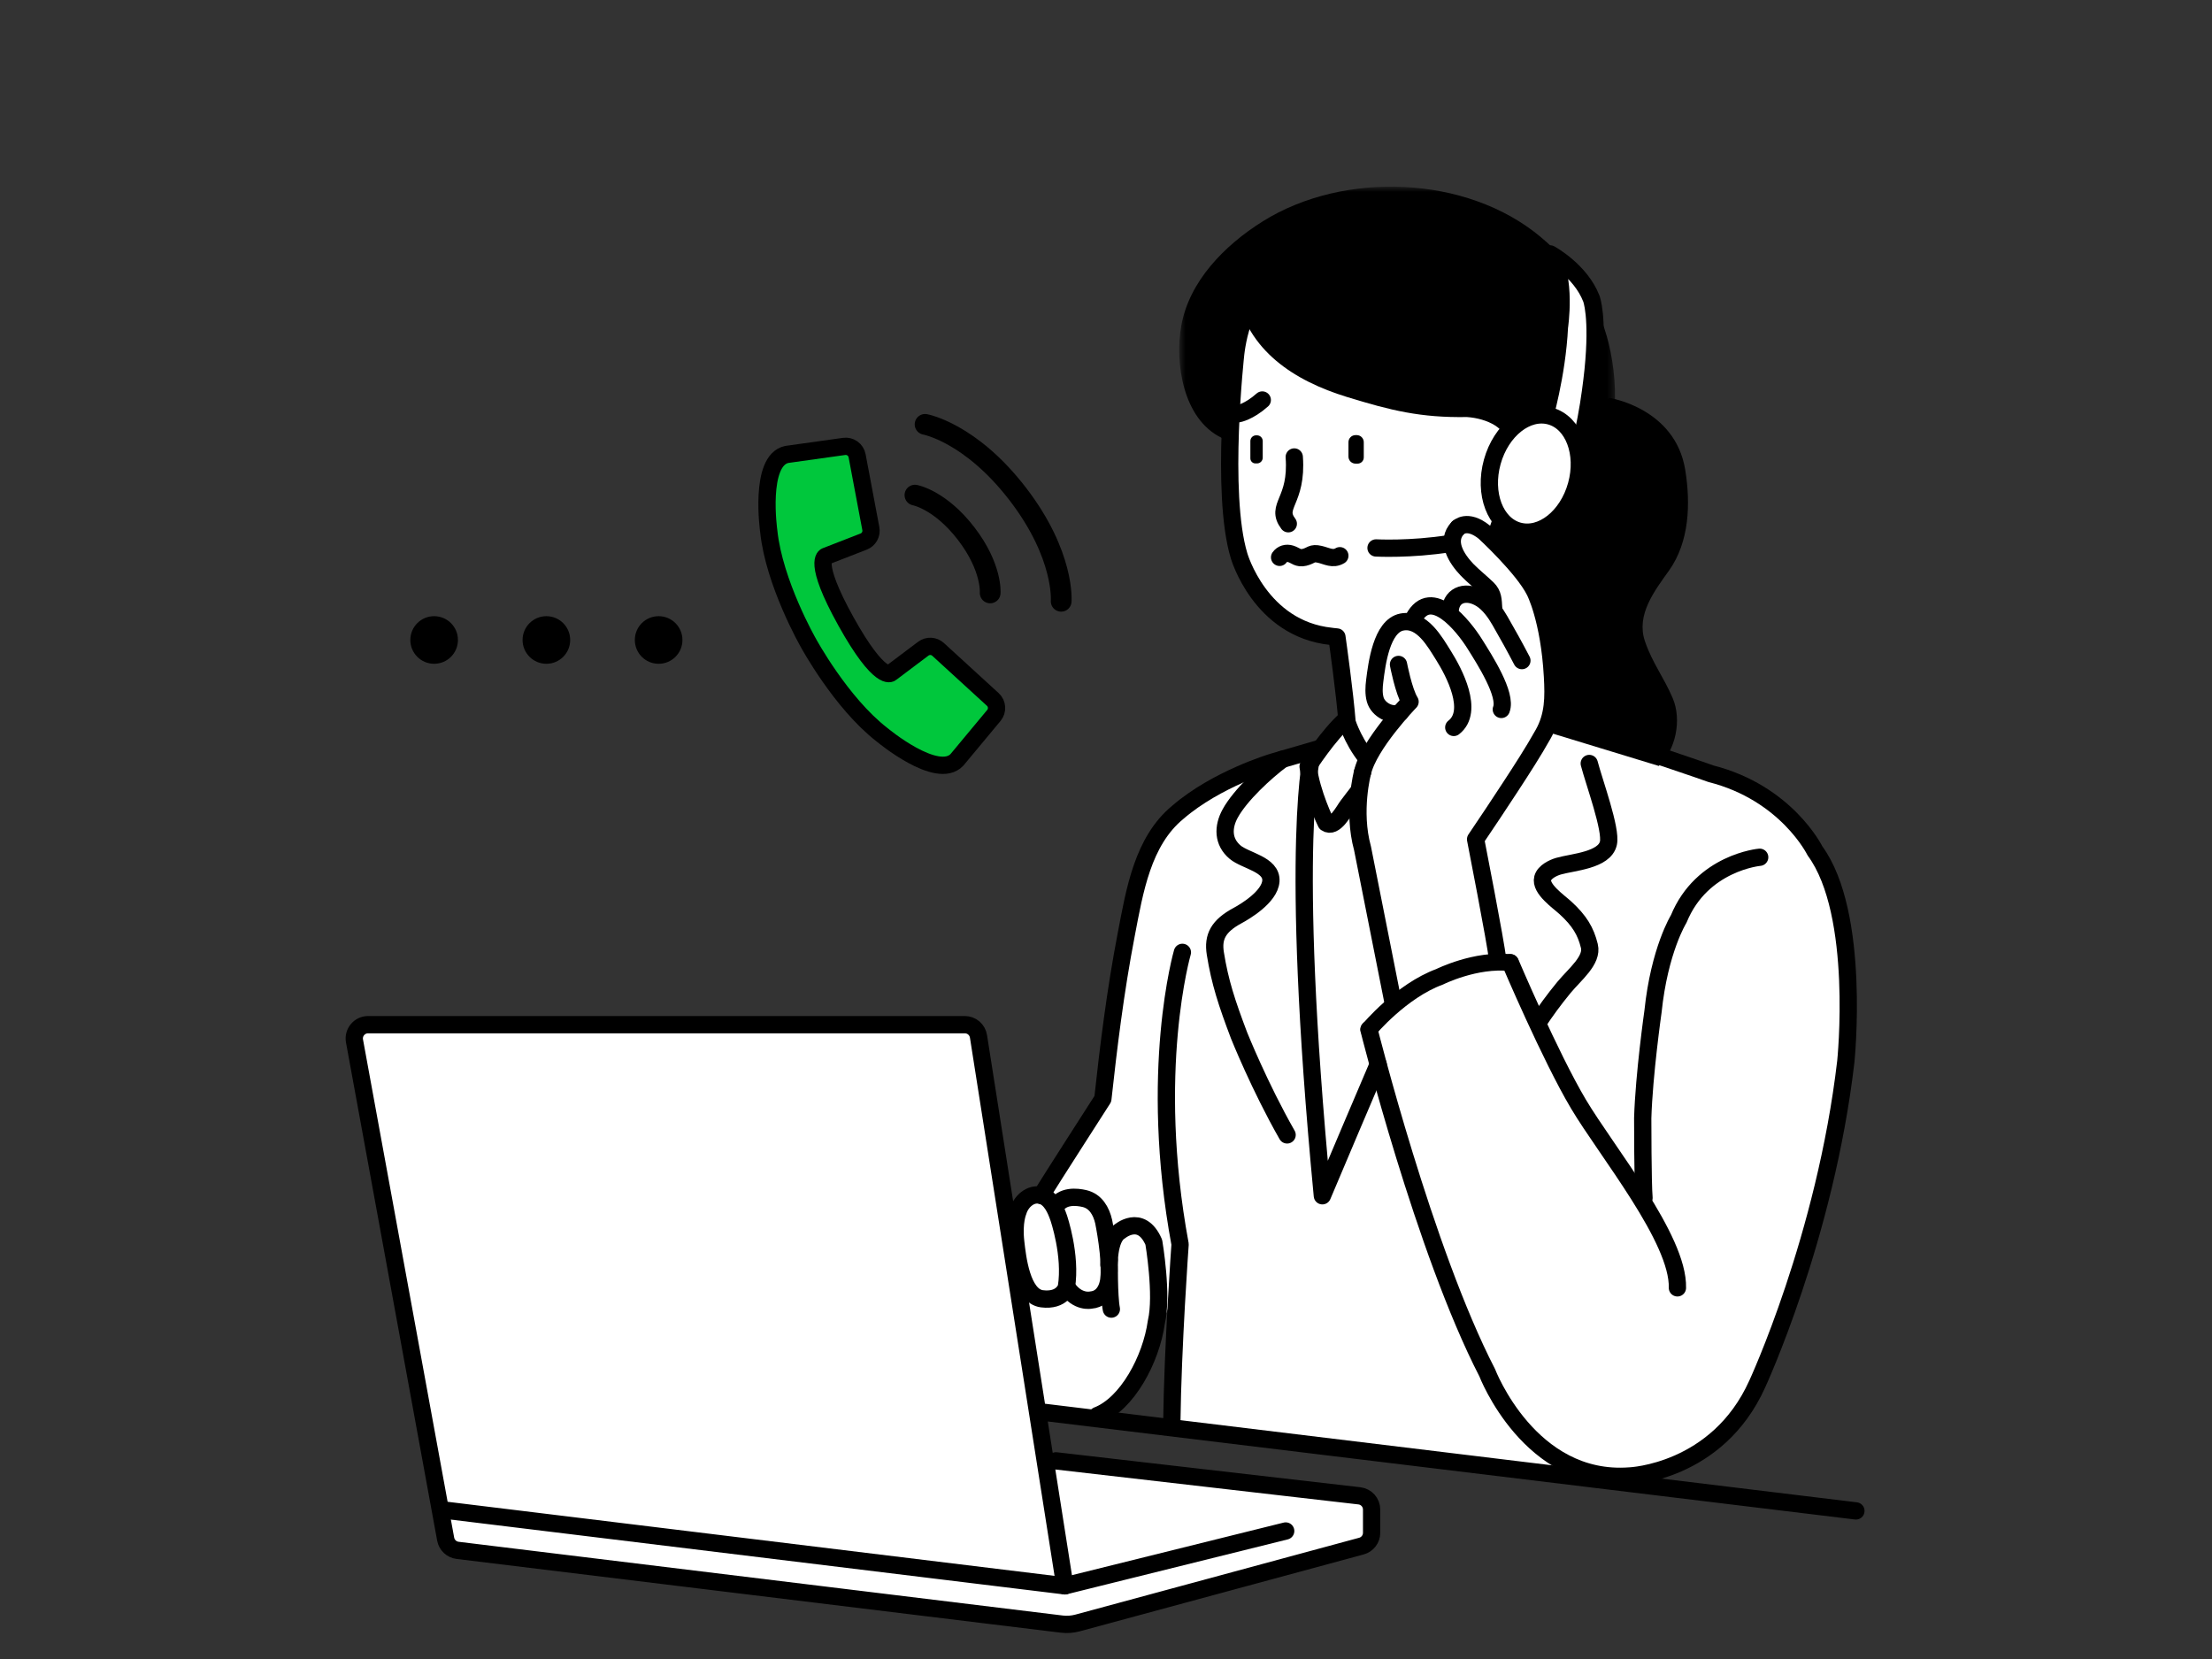 <svg xmlns="http://www.w3.org/2000/svg" xmlns:xlink="http://www.w3.org/1999/xlink" width="320" height="240" viewBox="0 0 320 240">
    <rect x="0" y="0" width="320" height="240" fill="#333333" stroke="none"/>
    <defs>
        <path id="prefix__a" d="M0 0H320V240H0z"/>
        <path id="prefix__c" d="M0.592 0.755L63.642 0.755 63.642 43.659 0.592 43.659z"/>
    </defs>
    <g fill="none" fill-rule="evenodd">
        <mask id="prefix__b" fill="#fff">
            <use xlink:href="#prefix__a"/>
        </mask>
        <g mask="url(#prefix__b)">
            <g>
                <path fill="#FFF" d="M100.123 184.792l-9.57-60.869c-.153-.972-.991-1.689-1.976-1.689H2.25c-1.25 0-2.192 1.132-1.967 2.36l13.188 72.063c.158.861.857 1.52 1.725 1.625l87.4 10.668c.769.094 1.548.038 2.295-.164l41.057-11.118c.872-.236 1.477-1.027 1.477-1.93v-5l-47.303-5.946zM134.995 195.482L103.051 203.415M103.05 203.415L13.027 192.427" transform="translate(51 26)"/>
                <path fill="#FFF" d="M177.347 184.294L126.036 173.46 129.372 89.461 177.347 89.461z" transform="translate(51 26)"/>
                <path fill="#FFF" d="M190.41 186.88c4.186-1.123 8.98-4.204 12.784-12.627 0 0 9.855-21.198 12.83-46.673 0 0 2.232-21.38-4.462-30.492 0 0-4.091-8.37-15.062-11.16 0 0-11.442-3.108-17.581-4.645-3.986-3.388-8.08-4.653-8.08-4.653s-6.113 13.33-18.073 41.112c-3.368 2.367-5.728 5.19-5.728 5.19s.479 1.917 1.333 5.058c-2.49 5.825-5.175 12.142-8.07 18.996-4.94-51.727-1.26-64.963-1.26-64.963l-5.95 2.232s-8.118 2.418-13.696 7.252c-5.111 4.191-6.26 11.418-7.45 17.59-1.621 8.413-2.594 16.496-3.4 23.871 0 .001-10.783 16.244-12.271 18.662l3.048 26.596 4.592.632c8.159-.392 11.578-8.894 14.566-16.893-.611 6.302-.495 12.603.04 18.904l28.327 3.9" transform="translate(51 26)"/>
                <path fill="#FFF" d="M115.916 153.708c-1.86-4.276-5.021-1.488-5.021-1.488s-1.24.559-1.425 4.091c0 0-.012.071-.024.192-.16-2.761-.782-5.77-.782-5.77-.348-1.53-1.165-2.969-2.781-3.344-1.117-.26-3.232-.499-4.223 1.236l.07.477c-.44-.956-1.084-1.9-2.094-2.165-1.581-.415-2.97.93-3.364 2.34 0 0-.665 1.497-.333 4.407l2.164 22.436 9.644 2.66c4.323-1.662 7.795-8.15 8.54-13.542.93-3.905-.371-11.53-.371-11.53" transform="translate(51 26)"/>
                <path fill="#000" d="M188.965 84.805c2.425-2.258 3.375-6.606 2.018-9.803-1.296-3.05-2.952-5.092-4.022-8.254-1.295-3.826 1.409-7.29 3.496-10.222 2.953-4.148 3.127-9.717 2.335-14.569-1.458-8.93-10.934-10.388-10.934-10.388l-19.014 14.194-2.418 14.318 9.67 18.967 18.869 5.757z" transform="translate(51 26)"/>
                <path fill="#FFF" d="M144.992 76.63c-2.666 2.294-6.755 8.803-6.755 8.803.496 3.967 2.604 7.623 2.604 7.623 1.24.868 2.231-2.355 2.231-2.355.991-.992 6.197-6.446 6.197-6.446l-4.277-7.624z" transform="translate(51 26)"/>
                <path stroke="#000" stroke-linecap="round" stroke-linejoin="round" stroke-width="2.5" d="M147.659 85.99c-1.295 1.34-2.583 3.097-3.72 4.587-.525.69-1.863 3.344-3.098 2.48 0 0-2.108-4.217-2.603-8.184 0 0 2.973-4.649 5.639-6.942" transform="translate(51 26)"/>
                <path stroke="#000" stroke-linecap="round" stroke-linejoin="round" stroke-width="2.5" d="M148.371 127.99c-2.489 5.825-5.175 12.143-8.07 18.997-4.939-51.727-1.407-64.31-1.407-64.31M171.581 121.811c.844-1.309 2.225-3.216 3.671-4.966 1.58-1.912 4.181-3.926 3.672-6-.523-2.137-1.427-3.644-3.447-5.501-.998-.917-3.708-2.763-3.3-4.295.247-.932 1.54-1.529 2.297-1.745 2.073-.593 6.654-.837 7.207-3.326.443-1.996-2.036-8.735-2.77-11.528" transform="translate(51 26)"/>
                <g transform="translate(51 26) translate(119 .245)">
                    <mask id="prefix__d" fill="#fff">
                        <use xlink:href="#prefix__c"/>
                    </mask>
                    <path fill="#000" d="M57.975 43.659c6.694-3.533 6.215-14.135 4.771-20.126-1.489-6.18-5.05-11.483-9.91-15.534-10.673-8.893-28.424-9.55-40.134-2.237C7.147 9.23 2.018 14.456.882 20.92c-.93 5.279.218 13.454 5.846 16.174 0 0 1.487 1.689 3.272 1.083" mask="url(#prefix__d)"/>
                </g>
                <path fill="#FFBAB8" d="M165.963 37.563c1.226-1.804 3.62-2.465 5.693-2.087 4.172.76 4.19 5.863 2.266 8.7-2.07 3.051-6.04 4.55-9.637 4.293" transform="translate(51 26)"/>
                <path fill="#FFF" d="M167.678 63.614l-4.04-8.4c.746-1.215 1.407-2.545 1.81-3.918 0 0 1.132-2.739 1.192-4.643l2.71-18.644-40.27-8.025c-.952 1.905-1.31 5.12-1.31 5.12s-2.261 20.24.477 29.287c0 0 3.033 10.596 13.332 11.667 0 0 .304.05.827.091.137.97 1.125 8.018 1.47 12.341 0 0 1.116 3.626 3.813 6.23 0 0 13.047-3.939 24.08-11.997l-4.091-9.109z" transform="translate(51 26)"/>
                <path stroke="#000" stroke-linecap="round" stroke-linejoin="round" stroke-width="2.5" d="M167.678 63.614l-4.04-8.4c.746-1.215 1.407-2.545 1.81-3.918 0 0 1.132-2.739 1.192-4.643l2.71-18.644-40.27-8.025c-.952 1.905-1.31 5.12-1.31 5.12s-2.261 20.24.477 29.287c0 0 3.033 10.596 13.332 11.667 0 0 .304.05.827.091.137.97 1.125 8.018 1.47 12.341 0 0 1.116 3.626 3.813 6.23 0 0 13.047-3.939 24.08-11.997l-4.091-9.109z" transform="translate(51 26)"/>
                <path fill="#BC5236" d="M127.371 19.415c-.02.053-.039.098-.053.132l.053-.132M127.594 18.856l-.184.46.184-.46M127.41 19.315l-.04.1c.014-.03.027-.064.04-.1M127.318 19.547c-.046.116-.039.097 0 0" transform="translate(51 26)"/>
                <path stroke="#000" stroke-linecap="round" stroke-linejoin="round" stroke-width="2.5" d="M128.149 33.852s1.509-.248 3.459-1.986" transform="translate(51 26)"/>
                <path stroke="#000" stroke-linecap="round" stroke-width="2.5" d="M134.114 54.628c.358-.504.969-.705 1.629-.496.708.225 1.024.717 1.956.496 1.053-.25.994-.718 2.225-.437 1.025.235 1.88.806 2.905.202" transform="translate(51 26)"/>
                <path fill="#000" d="M130.848 36.977h-.138c-.455 0-.825.372-.825.827v2.508c0 .402.326.729.73.729h.233c.455 0 .825-.371.825-.826v-2.412c0-.454-.37-.825-.825-.825M145.271 36.946h-.177c-.562 0-1.019.458-1.019 1.02v2.087c0 .562.457 1.019 1.02 1.019h.3c.494 0 .896-.401.896-.895v-2.211c0-.562-.458-1.02-1.02-1.02" transform="translate(51 26)"/>
                <path fill="#FFF" d="M172.885 70.31c-.465-8.368-1.86-10.787-1.86-10.787-1.177-3.284-7.314-8.553-7.314-8.553-2.48-1.983-3.782-.62-3.782-.62s-2.602 2.356 1.427 6.012c0 0 1.302 1.488 2.603 2.325 0 0 1.023 1.766 1.115 3.254l-.21.125c-.466-.557-1.006-1.058-1.587-1.427-2.038-1.291-4.425-.776-4.71 2.046l1.805 2.052-.144.085c-1.2-1.674-2.566-3.374-4.853-3.058-.982.136-1.647 1.175-2.129 2.239-.43-.1-.901-.117-1.425-.019-2.077.389-2.781 3.328-3.11 5.023-.229 1.18-.688 2.29-.839 3.502-.11.875-.165 1.814.07 2.675.4 1.472 2.219 2.801 3.624 1.895-1.822 2.09-4.82 5.857-5.458 8.663 0 0-1.488 5.579 0 10.971l4.463 22.5 15.061-6.508c-.186-2.046-3.163-17.293-3.163-17.293 10.88-16.085 10.787-17.294 10.787-17.294.93-1.673-.371-7.808-.371-7.808" transform="translate(51 26)"/>
                <path stroke="#000" stroke-linecap="round" stroke-linejoin="round" stroke-width="2.44" d="M164.722 51.307c1.77-.575 2.84-1.11 4.126-2.098" transform="translate(51 26)"/>
                <path stroke="#000" stroke-linecap="round" stroke-linejoin="round" stroke-width="2.5" d="M148.064 53.269s4.98.27 10.672-.633M136.234 40.108c.482 6.477-2.832 7.043-.862 9.66" transform="translate(51 26)"/>
                <path fill="#000" d="M174.93 17.317C152.616 2.442 133.278 7.09 133.278 7.09c-6.88 3.72-5.421 9.354-5.421 9.354 1.583 8.298 8.399 12.645 15.969 14.975 6.387 1.966 10.687 3.024 17.387 2.913 2.832.185 6.186 1.673 5.535 4.183L174 36.841l1.767-6.043-.837-13.48z" transform="translate(51 26)"/>
                <g>
                    <path fill="#FFF" d="M.285 24.68s1.97-6.62 2.308-13.606c0 0 1.093-7.18-1.336-10.583 0 0 4.373 2.38 5.953 6.453 0 0 1.042 2.55.254 10.396 0 0-.91 9.13-2.489 12.166" transform="translate(51 26) translate(172 10.245)"/>
                    <path stroke="#000" stroke-linecap="round" stroke-linejoin="round" stroke-width="2.5" d="M.285 24.68s1.97-6.62 2.308-13.606c0 0 1.093-7.18-1.336-10.583 0 0 4.373 2.38 5.953 6.453 0 0 1.042 2.55.254 10.396 0 0-.91 9.13-2.489 12.166" transform="translate(51 26) translate(172 10.245)"/>
                </g>
                <path stroke="#000" stroke-linecap="round" stroke-linejoin="round" stroke-width="2.5" d="M159.93 50.35s1.302-1.363 3.78.62c0 0 5.64 5.186 7.315 8.553 0 0 2.1 3.978 2.565 12.346.167 3.002.167 5.635-1.326 8.301-1.464 2.614-3.106 5.134-4.74 7.643-1.66 2.55-3.351 5.08-5.055 7.6 0 0 2.978 15.246 3.164 17.291" transform="translate(51 26)"/>
                <path stroke="#000" stroke-linecap="round" stroke-linejoin="round" stroke-width="2.5" d="M165.074 61.94c-.07-1.121-.05-1.982-.879-2.791-.807-.788-2.16-1.886-2.955-2.717-1.493-1.56-3.212-4.15-1.31-6.082M203.566 98.015s-8.368.744-11.714 8.926c0 0-2.79 4.463-3.72 13.388 0 0-1.301 9.11-1.487 15.434 0 0 0 9.483.186 11.528M134.516 83.84c-2.473 1.834-6.08 5.168-7.548 7.839-1.08 1.963-1.076 4.1.715 5.604 1.49 1.25 5.344 1.758 5.17 4.182-.166 2.328-3.853 4.465-4.821 4.988-2.771 1.496-3.603 3.062-3.215 5.487.665 4.157 1.656 7.154 3.436 11.86 0 0 2.979 7.437 6.946 14.38M107.746 178.78c4.323-1.663 7.796-8.15 8.541-13.543.93-3.905-.372-11.529-.372-11.529-1.859-4.277-5.02-1.488-5.02-1.488s-1.24.56-1.426 4.091c0 0-.044.25-.047.645M99.738 161.89c2.981.372 3.533-1.674 3.533-1.674.742-4.64-1.109-10.02-1.116-10.04-.413-1.2-1.119-2.872-2.52-3.239-1.581-.414-2.969.93-3.363 2.34 0 0-.666 1.496-.333 4.406.244 2.138.846 7.84 3.799 8.207z" transform="translate(51 26)"/>
                <path stroke="#000" stroke-linecap="round" stroke-linejoin="round" stroke-width="2.5" d="M101.66 148.626c.991-1.736 3.105-1.497 4.222-1.237 1.616.376 2.433 1.813 2.781 3.344 0 0 1.116 5.393.744 8.368 0 0-.186 2.789-2.603 2.975 0 0-1.922.434-3.43-1.824M109.774 163.382c-.368-1.864-.304-7.07-.304-7.07M159.31 79.234c3.021-2.35.036-7.993-1.488-10.413-1.23-1.954-3.107-5.38-6.003-4.837-2.97.558-3.645 6.114-3.947 8.525-.109.875-.165 1.814.07 2.675.411 1.514 2.37 2.504 3.624 1.895" transform="translate(51 26)"/>
                <path stroke="#000" stroke-linecap="round" stroke-linejoin="round" stroke-width="2.5" d="M153.494 63.49c2.561-4.846 7.258 1.13 8.813 3.604 1.475 2.347 4.72 7.398 3.883 9.537" transform="translate(51 26)"/>
                <path stroke="#000" stroke-linecap="round" stroke-linejoin="round" stroke-width="2.5" d="M158.792 62.225c.249-2.328 2.446-2.877 4.485-1.586 1.142.724 2.047 2 2.697 3.13 1.214 2.114 2.097 3.697 3.192 5.796M146.108 85.742c.93-4.09 6.88-10.227 6.88-10.227-.93-1.488-1.673-5.393-1.673-5.393" transform="translate(51 26)"/>
                <path stroke="#000" stroke-linecap="round" stroke-linejoin="round" stroke-width="2.5" d="M150.57 119.213l-4.462-22.5c-1.488-5.392 0-10.971 0-10.971M191.665 160.307c.186-7.066-10.227-19.71-14.318-26.59-4.09-6.88-9.855-20.454-9.855-20.454" transform="translate(51 26)"/>
                <path stroke="#000" stroke-linecap="round" stroke-linejoin="round" stroke-width="2.44" d="M167.492 113.263c-5.021-.558-10.227 2.045-10.227 2.045-5.58 2.046-10.227 7.624-10.227 7.624" transform="translate(51 26)"/>
                <path stroke="#000" stroke-linecap="round" stroke-linejoin="round" stroke-width="2.5" d="M120.05 111.773s-4.986 17.126-.332 42.233c0 0-1.067 14.816-1.199 25.863M134.995 195.482L103.051 203.415M103.05 203.415L13.027 192.427" transform="translate(51 26)"/>
                <path stroke="#000" stroke-linecap="round" stroke-linejoin="round" stroke-width="2.5" d="M103.05 203.415l-12.498-79.491c-.153-.974-.99-1.69-1.976-1.69H2.251c-1.25 0-2.192 1.132-1.967 2.36l13.188 72.064c.158.86.857 1.519 1.725 1.625l87.4 10.668c.769.094 1.547.037 2.294-.165l41.057-11.118c.873-.236 1.477-1.026 1.477-1.93v-3.356c0-1.016-.76-1.87-1.77-1.987l-43.895-5.06M217.485 192.576L99.322 178.226" transform="translate(51 26)"/>
                <g>
                    <path fill="#00C73C" d="M39.7 4.351l-8.287-1.16c-.887-.125-1.715.47-1.881 1.35l-1.987 10.542c-.15.793.287 1.581 1.04 1.874l5.466 2.126s2.028.562-2.917 9.443-6.491 7.453-6.491 7.453l-4.686-3.526c-.645-.486-1.545-.443-2.141.102l-7.914 7.241c-.661.605-.73 1.622-.158 2.311l5.35 6.433c2.864 3.013 10.817-3.626 10.817-3.626 5.977-4.618 10.693-13.342 10.693-13.342s4.932-8.605 5.71-16.117c0 0 1.455-10.257-2.614-11.104" transform="translate(51 26) matrix(-1 0 0 1 102.525 35.39)"/>
                    <path stroke="#000" stroke-linecap="round" stroke-linejoin="round" stroke-width="2.5" d="M39.7 4.351l-8.287-1.16c-.887-.125-1.715.47-1.881 1.35l-1.987 10.542c-.15.793.287 1.581 1.04 1.874l5.466 2.126s2.028.562-2.917 9.443-6.491 7.453-6.491 7.453l-4.686-3.526c-.645-.486-1.545-.443-2.141.102l-7.914 7.241c-.661.605-.73 1.622-.158 2.311l5.35 6.433c2.864 3.013 10.817-3.626 10.817-3.626 5.977-4.618 10.693-13.342 10.693-13.342s4.932-8.605 5.71-16.117c0 0 1.455-10.257-2.614-11.104z" transform="translate(51 26) matrix(-1 0 0 1 102.525 35.39)"/>
                    <path stroke="#000" stroke-linecap="round" stroke-linejoin="round" stroke-width="3" d="M21.165 10.237s-3.628.65-7.407 5.563c-3.78 4.913-3.477 8.586-3.477 8.586M19.697 0S13.135 1.176 6.3 10.063C-.537 18.95.01 25.594.01 25.594" transform="translate(51 26) matrix(-1 0 0 1 102.525 35.39)"/>
                </g>
                <path fill="#000" d="M14.748 66.584c0 1.626-1.318 2.944-2.944 2.944S8.86 68.209 8.86 66.583s1.32-2.944 2.945-2.944c1.626 0 2.944 1.318 2.944 2.944" transform="translate(51 26)"/>
                <path stroke="#000" d="M14.748 66.584c0 1.626-1.318 2.944-2.944 2.944S8.86 68.209 8.86 66.583s1.32-2.944 2.945-2.944c1.626 0 2.944 1.318 2.944 2.944z" transform="translate(51 26)"/>
                <path fill="#000" d="M30.987 66.584c0 1.626-1.318 2.944-2.944 2.944s-2.945-1.319-2.945-2.945 1.319-2.944 2.945-2.944 2.944 1.318 2.944 2.944" transform="translate(51 26)"/>
                <path stroke="#000" d="M30.987 66.584c0 1.626-1.318 2.944-2.944 2.944s-2.945-1.319-2.945-2.945 1.319-2.944 2.945-2.944 2.944 1.318 2.944 2.944z" transform="translate(51 26)"/>
                <path fill="#000" d="M47.226 66.584c0 1.626-1.318 2.944-2.944 2.944s-2.944-1.319-2.944-2.945 1.318-2.944 2.944-2.944 2.944 1.318 2.944 2.944" transform="translate(51 26)"/>
                <path stroke="#000" d="M47.226 66.584c0 1.626-1.318 2.944-2.944 2.944s-2.944-1.319-2.944-2.945 1.318-2.944 2.944-2.944 2.944 1.318 2.944 2.944z" transform="translate(51 26)"/>
                <path stroke="#000" stroke-linecap="round" stroke-linejoin="round" stroke-width="2.5" d="M147.038 122.932s7.996 31.983 17.107 49.648c0 0 6.136 16.054 20.64 14.938 0 0 12.645-.496 18.409-13.264 0 0 9.855-21.198 12.83-46.673 0 0 2.232-21.38-4.462-30.491 0 0-4.091-8.372-15.062-11.161 0 0-11.647-4.132-16.481-5.248 0 0-4.434-2.604-5.764-3.492" transform="translate(51 26)"/>
                <path fill="#FFF" d="M177.055 44.19c-1.27 4.592-5.028 7.558-8.39 6.627-3.362-.931-5.058-5.408-3.786-10 1.272-4.59 5.028-7.556 8.39-6.625 3.363.93 5.058 5.408 3.786 9.999" transform="translate(51 26)"/>
                <path stroke="#000" stroke-linecap="round" stroke-linejoin="round" stroke-width="2.5" d="M177.055 44.19c-1.27 4.592-5.028 7.558-8.39 6.627-3.362-.931-5.058-5.408-3.786-10 1.272-4.59 5.028-7.556 8.39-6.625 3.363.93 5.058 5.408 3.786 9.999zM139.67 82.344l-6.578 1.91s-8.118 2.42-13.697 7.254c-5.111 4.19-6.26 11.418-7.45 17.59-1.621 8.413-2.594 16.496-3.4 23.87 0 0-7.422 11.552-8.91 13.969" transform="translate(51 26)"/>
            </g>
        </g>
    </g>
</svg>
